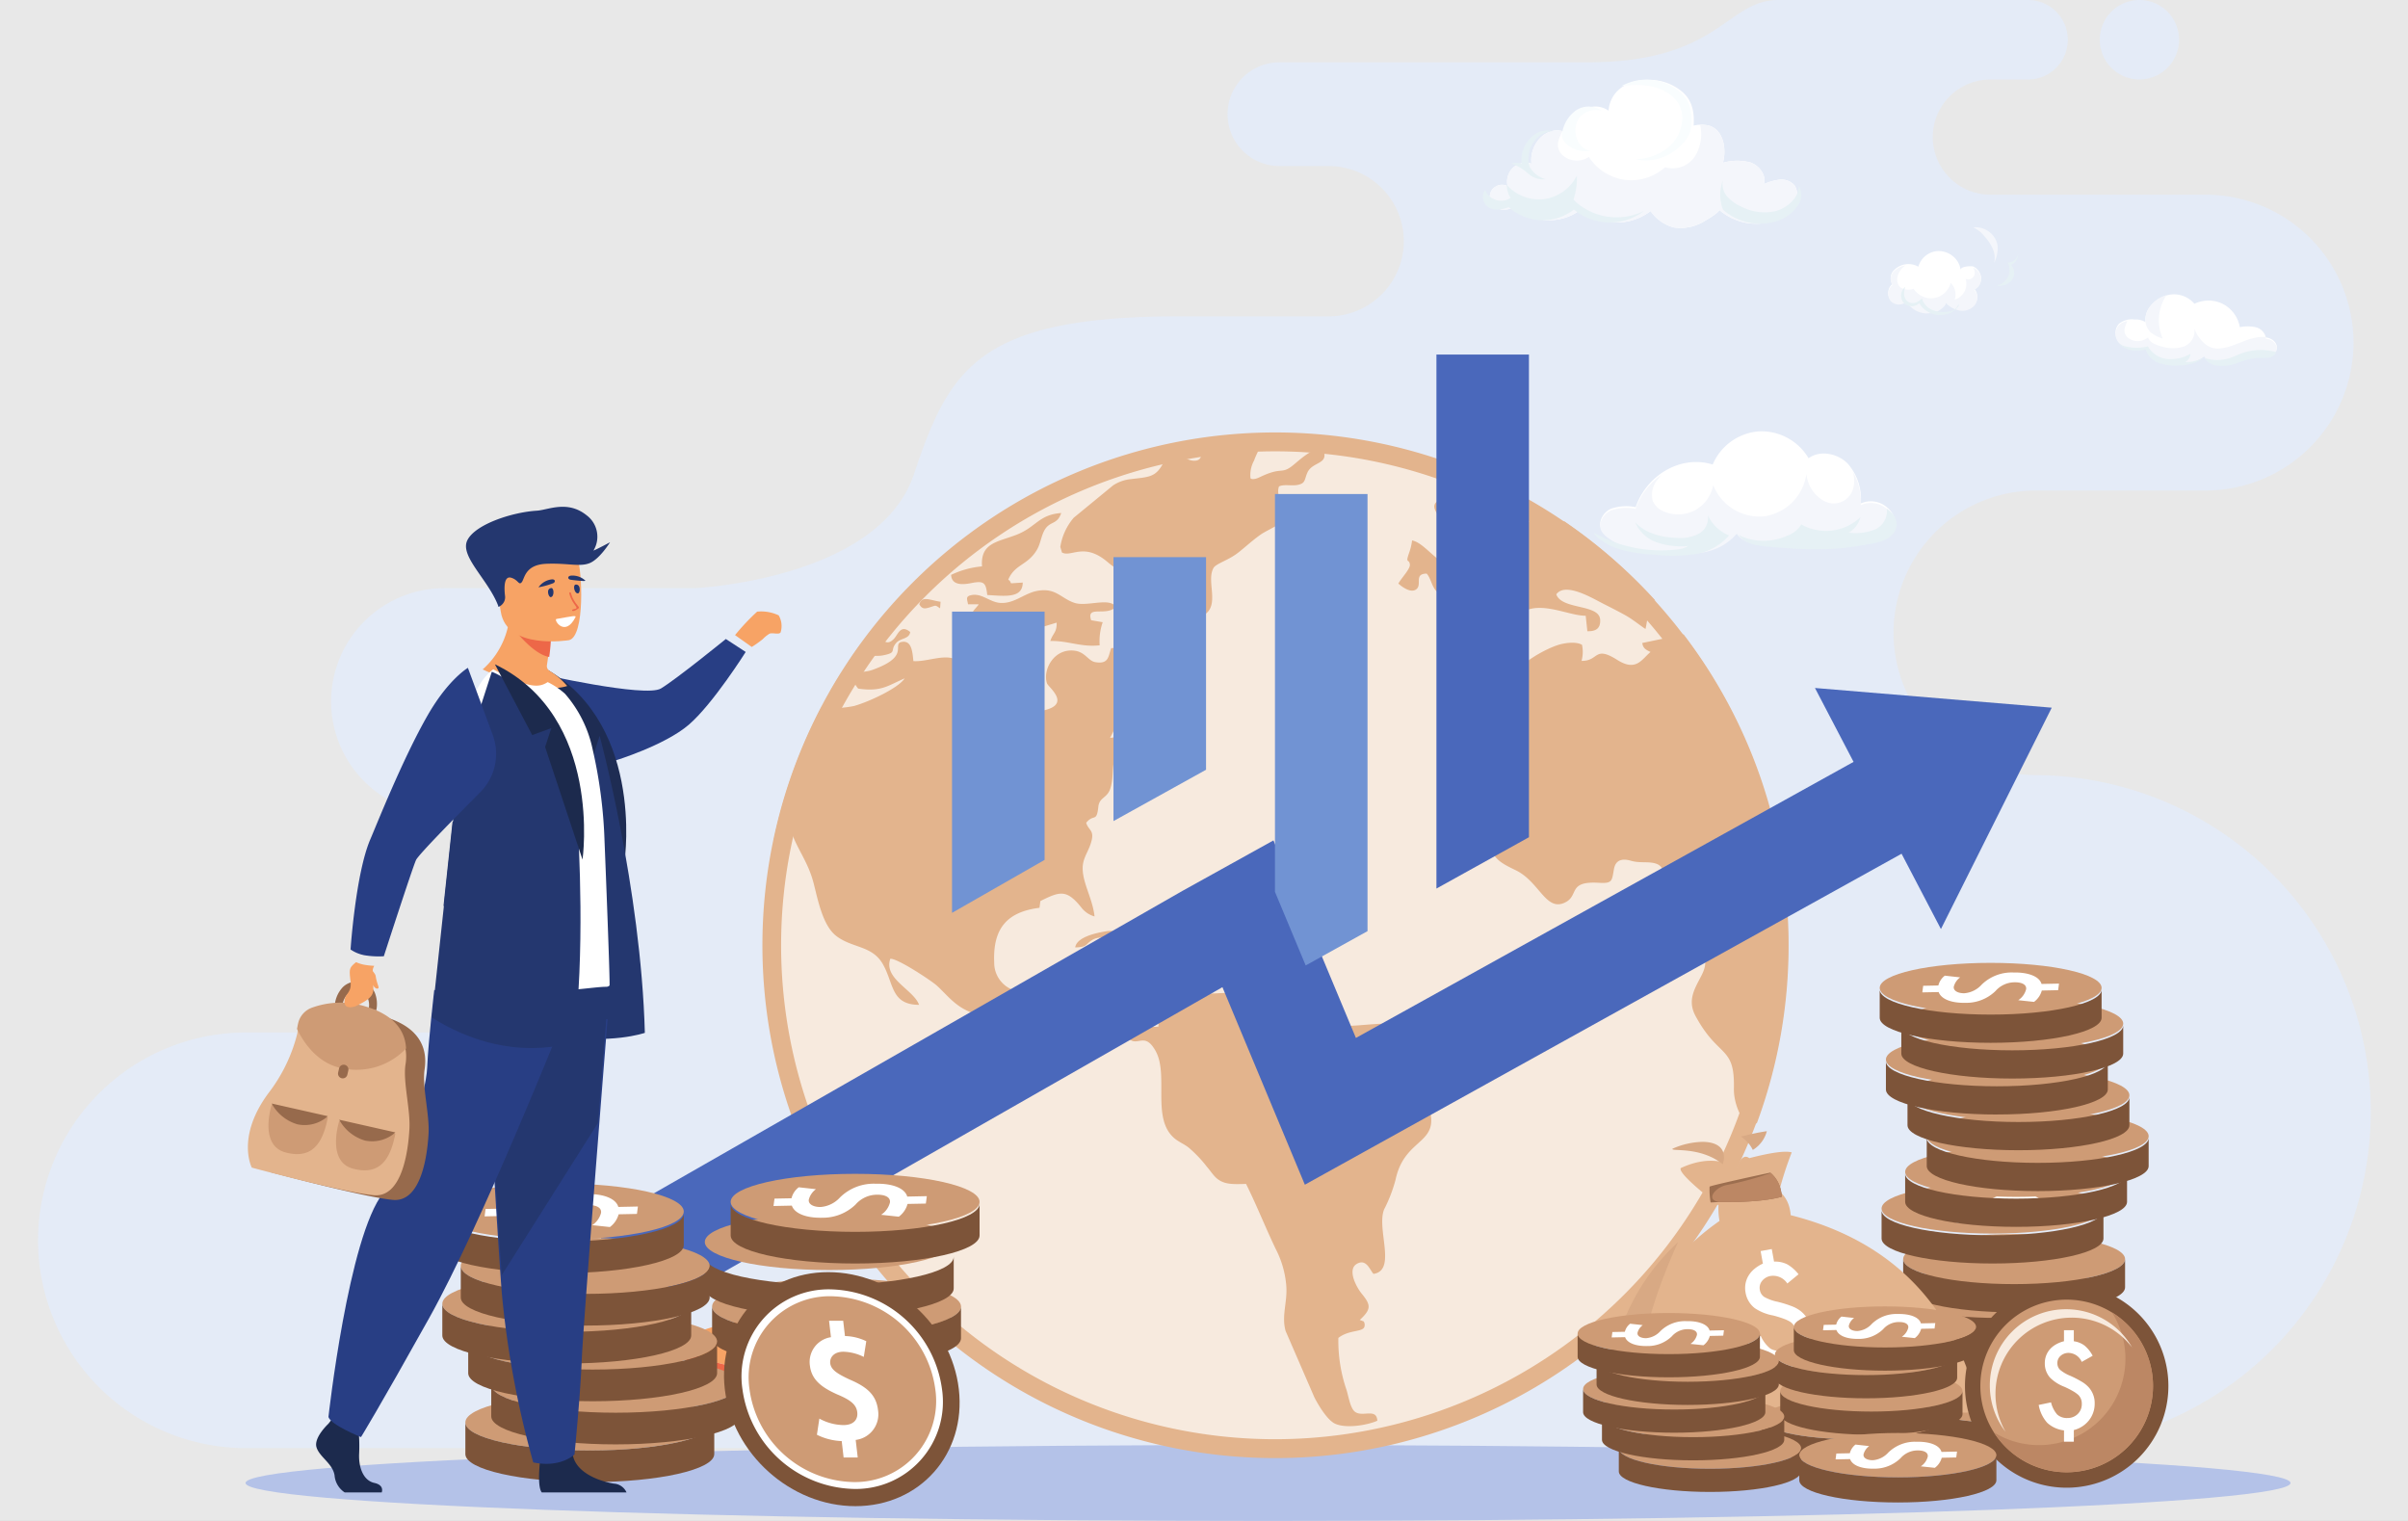 <svg xmlns="http://www.w3.org/2000/svg" width="380" height="240" viewBox="0 0 380 240">
  <rect x="0" y="0" width="380" height="240" fill="#808080" stroke="none"/>
  <g id="Group_392" data-name="Group 392" transform="translate(-413 -2540)">
    <rect id="Rectangle_448" data-name="Rectangle 448" width="380" height="240" transform="translate(413 2540)" fill="#fff" opacity="0.818"/>
    <g id="Group_372" data-name="Group 372" transform="translate(-17225.184 4643.223)">
      <path id="path20" d="M473.739-2209.387H440.33a32.837,32.837,0,0,0-32.692,32.792A32.839,32.839,0,0,0,440.33-2143.8h282.5a53.173,53.173,0,0,0,52.937-53.1v0a53.174,53.174,0,0,0-52.937-53.1,22.484,22.484,0,0,1-22.382-22.452,22.481,22.481,0,0,1,22.382-22.451h26.941a23.373,23.373,0,0,0,23.268-23.343,23.373,23.373,0,0,0-23.268-23.343H715.7a9.1,9.1,0,0,1-9.058-9.087,9.1,9.1,0,0,1,9.058-9.089H721.7a6.28,6.28,0,0,0,6.253-6.27,6.28,6.28,0,0,0-6.253-6.272H682.3c-8.3,0-9.221,9.831-30.184,9.831H603.511a8.2,8.2,0,0,0-8.158,8.186,8.2,8.2,0,0,0,8.158,8.183h7.836a11.876,11.876,0,0,1,11.823,11.858h0a11.876,11.876,0,0,1-11.823,11.857H587.764c-31.843,0-36.34,8.347-41.917,24.949s-34.542,17.94-34.542,17.94H471.7a17.9,17.9,0,0,0-17.816,17.869,17.9,17.9,0,0,0,17.816,17.871h2.039a17.211,17.211,0,0,1,17.136,17.185,17.214,17.214,0,0,1-17.136,17.19m265.513-150.38a6.262,6.262,0,0,1-6.253-6.27,6.262,6.262,0,0,1,6.253-6.272,6.262,6.262,0,0,1,6.253,6.272,6.262,6.262,0,0,1-6.253,6.27" transform="translate(17236.547 269.086)" fill="#e4ebf7" fill-rule="evenodd"/>
      <path id="path24" d="M2569.388-1774.153a3.883,3.883,0,0,0-3.778-.339,8.479,8.479,0,0,0-2.064-6.282c-1.588-1.619-4.345-2.18-6.182-.851a8.623,8.623,0,0,0-7.875-4.236,8.623,8.623,0,0,0-7.252,5.229c-5.167-1.584-10.482,1.792-12.153,6.728a7.448,7.448,0,0,0-3.91.252c-1.2.543-2.088,2.036-1.5,3.219a3.022,3.022,0,0,0,.854.962c2.457,1.963,5.793,2.321,8.929,2.544a24.548,24.548,0,0,0,6.223-.113,8.823,8.823,0,0,0,5.352-2.943c.9,1.352,2.729,1.646,4.345,1.8,4.89.462,9.877.771,14.738-.124,1.667-.307,3.81-.4,5.064-1.7,1.388-1.437.7-3.1-.8-4.146" transform="translate(15366.223 -249.291)" fill="#fff" fill-rule="evenodd"/>
      <path id="path28" d="M2530.085-1723.551a7.448,7.448,0,0,0-3.91.252c-1.2.543-2.088,2.036-1.5,3.219a3.023,3.023,0,0,0,.854.962c2.457,1.963,5.793,2.321,8.929,2.544a24.543,24.543,0,0,0,6.223-.113,8.822,8.822,0,0,0,5.352-2.943c.9,1.352,2.729,1.646,4.345,1.8,4.89.462,9.877.771,14.738-.124,1.667-.307,3.81-.4,5.064-1.7,1.388-1.437.7-3.1-.8-4.146a3.883,3.883,0,0,0-3.778-.339,9.242,9.242,0,0,0-1.24-5.234,4.559,4.559,0,0,1-.024,2.807,3.17,3.17,0,0,1-4.588,1.729,5.447,5.447,0,0,1-2.724-4.254,7.847,7.847,0,0,1-6.65,6.71,7.846,7.846,0,0,1-8.06-4.928,5.7,5.7,0,0,1-2.82,3.943,5.685,5.685,0,0,1-4.837.273,3.282,3.282,0,0,1-1.861-1.665,3.7,3.7,0,0,1,.727-3.386,8.884,8.884,0,0,1,.591-.755,10.758,10.758,0,0,0-4.039,5.347" transform="translate(15366.223 -299.37)" fill="#f4f6fb" fill-rule="evenodd"/>
      <path id="path32" d="M2722.4-1674.022c.9,1.352,2.729,1.646,4.345,1.8,4.89.462,9.877.771,14.738-.124,1.667-.307,3.81-.4,5.064-1.7,1.388-1.437.7-3.1-.8-4.146a3.171,3.171,0,0,1-1.939,3.318,8.437,8.437,0,0,1-4.062.465,3.935,3.935,0,0,0,1.839-2.441,7.914,7.914,0,0,1-9.338,1.143,4.207,4.207,0,0,1-2.252,1.793,8.939,8.939,0,0,1-7.6-.107" transform="translate(15190.187 -344.766)" fill="#e6f1f5" fill-rule="evenodd"/>
      <path id="path36" d="M2526.218-1666.486a3.055,3.055,0,0,0,.855.962c2.457,1.963,5.792,2.321,8.928,2.544a24.549,24.549,0,0,0,6.224-.113,8.817,8.817,0,0,0,5.351-2.943,6.407,6.407,0,0,1-3.344-3.194,2.826,2.826,0,0,1-1.491,2.947,6.46,6.46,0,0,1-3.446.624c-2.391-.084-4.924-.7-6.535-2.473a5.809,5.809,0,0,0,3.517,3.219,12.261,12.261,0,0,0,4.85.543,4.315,4.315,0,0,1-1.937.567,21.7,21.7,0,0,1-12.972-2.683" transform="translate(15363.459 -352.691)" fill="#e6f1f5" fill-rule="evenodd"/>
      <path id="path40" d="M869.782-403.465c89.115,0,161.357,2.681,161.357,5.992s-72.242,5.991-161.357,5.991-161.356-2.684-161.356-5.991,72.242-5.992,161.356-5.992" transform="translate(16968.506 -1471.741)" fill="#b4c2e8" fill-rule="evenodd"/>
      <path id="path44" d="M1431.875-1871.039a80.923,80.923,0,0,1,80.924,80.922,80.922,80.922,0,0,1-80.924,80.922,80.923,80.923,0,0,1-80.922-80.922,80.923,80.923,0,0,1,80.922-80.922" transform="translate(16407.545 -163.946)" fill="#e3b48d" fill-rule="evenodd"/>
      <path id="path48" d="M1456.3-1843.656a77.94,77.94,0,0,1,77.941,77.94,77.942,77.942,0,0,1-77.941,77.943,77.941,77.941,0,0,1-77.94-77.943,77.94,77.94,0,0,1,77.94-77.94" transform="translate(16383.089 -188.348)" fill="#f7eade" fill-rule="evenodd"/>
      <path id="path52" d="M1399.976-1833.048l-1.64-1.132.347,2.4c2.794.05,3.095,1.107,3.931,2.37C1405.394-1830.7,1400.626-1832.677,1399.976-1833.048Zm12.407-11.858c1.488.8,3.468-1.668,7.191,1.5,4.215,3.59,5.733,1.234,6.633,1.2.4,2.043.773,3.333,1.89,4.4a22.8,22.8,0,0,0,3.787,2.668c1.947.853,3.675.2,4.088-1.53.438-1.831-.557-4.235.324-5.8.385-.686,2.346-1.205,3.874-2.4,1.245-.977,2.227-1.921,3.573-2.872.955-.673,3.531-1.729,3.9-2.562.519-1.158-1.67-3.091-1.018-5.024.813-.411,2.009-.03,3.034-.263,1.177-.269.968-.805,1.437-1.893.794-1.835,3.535-1.274,2.475-3.7-1.622-.514-4.139,2.136-5.114,2.807-1.518,1.044-1.5-.013-4.753,1.528a4.446,4.446,0,0,1-.749.3c-.65.135-.718-.015-.823-.063a4.755,4.755,0,0,1,.569-2.812c.43-1.251,1.061-2.022.984-2.722-.229-2.064-3.343.394-5.148.453-1.19.04-2.208-.434-3.229.114-1.277.684-.571,1.918-1.681,2.151-1.943.409-3.569-2.674-5.356.574-1.154,2.094-2.225,2.03-5.091,2.373a6.236,6.236,0,0,0-2.72.974l-6.228,5.117a9.306,9.306,0,0,0-2.113,4.6Zm-12.616,2.191a14.087,14.087,0,0,0-4.88,1.34c.083,1.6,1.666,1.6,3.157,1.3,2.061-.412,2.327-.065,2.548,1.874,2.847.172,5.577.551,5.6-1.961l-1.833.119c-.366-.6-.006-.228-.456-.582,1.07-2.492,3.07-2.211,4.55-4.751.6-1.033.671-2.4,1.361-3.343.806-1.1,1.861-.646,2.451-2.414-3.523.241-3.976,2.225-7.028,3.417C1402.3-1846.571,1399.483-1846.47,1399.767-1842.715Zm65.7,2.711c.4-.777,1.891-2.308,1.818-2.987-.108-1.025-.773-.028-.11-1.89a9.156,9.156,0,0,0,.457-1.931c2.316.478,4.183,4.441,8.589,4.988-.218,1.4.136,1.747-.874,2.5a5.531,5.531,0,0,1-2.354.938c-2.227.261-2.091-2.155-3.059-3.188-2.161.012-.54,1.9-1.783,2.563C1467.258-1838.542,1465.956-1839.564,1465.467-1840Zm-13.853-4.952c.4-.423.407-.927.889-1.351,1-.881,3.916-.457,3.959-3.169a6.672,6.672,0,0,1-1.893-.166c-1.753-.538-1.909.285-2.852.976-.766.561-.972.177-1.867.417-.953.257-2.468,1.22-1.319,2.033A20.042,20.042,0,0,0,1451.615-1844.956Zm-37.147,62.367c1.869-.051,1.567-.415,2.513-1.064,2.161-1.478,4.257.994,5.669.843.942-.1,2.521-.171,2.379-1.193-.163-1.18-1.274-.765-2.36-.7-1.427.09-1.514-.717-3.3-.435C1417.644-1784.862,1414.708-1784.2,1414.468-1782.589Zm11.65.491a3.6,3.6,0,0,0,3.451-.3c1.16-.848-.4-.6,1.909-2.121.038-.023.083-.058.116-.081l.235-.173a17.138,17.138,0,0,0-4.135.164C1426.186-1784.2,1425.707-1783.8,1426.118-1782.1Zm-36.249-54.636c.391.677.733.761,1.563.507,1.131-.345.887-.436,1.717.134l.075-1.043C1391.56-1837.363,1390.292-1838.147,1389.869-1836.735Zm-5.676,4.82c1.931.729,2.812-4.331.15-.749C1383.805-1831.939,1384.193-1831.915,1384.193-1831.915Zm-5.557,4.326c.893-.1,1.163-.678,1.97-.984.685-.26,2.266.147,3.574-.112,2.253-.446.995-.733,2.041-1.947.7-.813,2.048-.586,2.214-1.726-1.514-1.258-1.915.366-2.547,1.045-1.526,1.636-1.944-.823-3.089.2-.482.431-.176.787-1.238.745a4.362,4.362,0,0,0-1.01.02Q1379.565-1828.99,1378.636-1827.589Zm-11.7,27.913a80.385,80.385,0,0,1,7.466-20.761,17.11,17.11,0,0,0,5.2-.258c2.5-.72,6.982-2.845,7.953-4.347-2.611,1.1-3.609,2.152-7.325,1.61-.357-.375-.617-.961-.989-1.417-.711.774-.826,2.09-1.942,2.261a1.7,1.7,0,0,1-1.476-.454c.512-.9,1.045-1.78,1.589-2.654,1.658-.319,3.812-.244,5.04-.681,5.724-2.036,3.342-3.749,4.393-4.354,1.8-.538,1.934,1.4,2.093,2.96,2.26.165,5.349-1.4,7.146.039-.049-2.695-1.716-7.069,2.164-6.743-.161-.94.057-1.124.64-1.8.4-.466.1-.03.341-.461l-1.668,0c-.125-.731-.405-1.188.338-1.4,1.744-.5,3.009,1.059,4.732,1.182,2.222.158,3.774-1.517,5.861-1.9,2.913-.536,3.728,1.181,5.854,1.89,1.988.663,5.57-.93,6.542.645-1.539,1.569-4.719-.349-3.9,2.1l1.823.313a9.13,9.13,0,0,0-.478,3.641c-2.93.339-4.95-.742-7.788-.678.4-1.253,1.042-1.306,1-2.9l-2.485.756a.634.634,0,0,1-.089-.079,3.329,3.329,0,0,0-3.967-.42,6.862,6.862,0,0,1,.9,3.837c.615.472,1.616.58,1.048,1.709-.365.724-1.077.994-1.681,1.484-.778.632-.563,1.255-1.893,1.088a2.842,2.842,0,0,1-1.923-1.044c-.347.687-.479,1.211-.856,1.895-1.028,1.856-2.416,3.545-1.473,5.7,1.556.179,6.985-.642,8.9-.844,6.613-.7,2.227-3.828,1.994-4.5-.722-2.07,1.077-5.624,4.435-5.141,1.584.228,2.119,1.608,3.158,1.79,2.223.39,2.054-.965,2.543-2.2,1.656-.224,1.7,1.111,2.625,2.033,1.385,1.384,5.009,1.319,6.736,2.859,1.325,1.183,1.084,1.212,1.689,3.021,1.027.07,1.55-.2,2.343.441a1.815,1.815,0,0,1,.777,2,8.382,8.382,0,0,1-4.329.512c-1.649-.2-1.711-1.362-2.036-2.809a20.993,20.993,0,0,0-2.9.876c-1.482.381-2.217-.71-2.847.449-.787,1.449-1.442,3.382-2.244,4.76,1.435.033,2.013-1.467,4.162-1.357l.292,1.588,2.966-.2a3.779,3.779,0,0,1-1.459,2.415c-1.38,1-1.528.426-2.4-.358-4.181-.166-2.557,3.012-3.523,5.936-.5,1.526-1.721,1.347-1.882,2.844-.275,2.577-.716,1.061-1.92,2.546.392,1.339,1.53,1.109.6,3.613-.44,1.179-1.169,2.153-1.158,3.594.021,2.389,1.579,4.786,1.873,7.567a3.97,3.97,0,0,1-2.149-1.494c-2.267-2.778-3.3-2.484-6.395-.931l-.144,1.064c-5.045.64-7.376,3.176-7.144,8.623a4.571,4.571,0,0,0,3.408,4.478c2.214.617,4.856.178,4.361-3.027,3.307-.485,2.005,1.095,3.3,3.212,1.05,1.714,2.492,1.857,4.82,1.14.212,1.549.049,1.471,1.092,2.2a11.361,11.361,0,0,0,1.986,1.314c3.6,1.79,2.2-.64,4.835-.254.8.736.43,1.276,2.119,1.052-.019-4.843-.768-4.744,7.774-5.172,7.376-.369,5.3-.231,8.309,1.569a4.586,4.586,0,0,0,2.506.623c4.459.173,6.406,2.481,10.286,2.842,2.972.277,9.584-1.34,11.54.8.7.764-.292,4-.07,5.666a18.725,18.725,0,0,0,1.7,4.738c3.483,7.926-3.084,5.753-4.636,13.129a23.247,23.247,0,0,1-1.8,4.66c-1.234,3.073,2.022,9.627-1.668,10.173-.538-.486-1.086-2.479-2.638-1.582s-.078,3.668.768,4.7c1.446,1.759,1.56,2.442-.3,4.149l.614.232a1.023,1.023,0,0,1,.119.833c-.254.9-2.414.441-4.115,1.775a23.938,23.938,0,0,0,1.313,8.279c.309,1.041.582,2.832,1.319,3.382,1.185.887,3.4-.656,3.52,1.4-1.408.653-4.786,1.288-6.626.494-1.173-.509-2.547-2.687-3.315-4.19l-4.537-10.465c-.669-2.375.3-4.574.112-7.072a15.251,15.251,0,0,0-1.66-5.845c-1.539-3.189-3.182-7.29-4.694-10.286-2.183.067-3.639.128-4.852-1.092-.415-.417-.9-1.129-1.338-1.629a19.938,19.938,0,0,0-2.892-3.03c-.606-.466-1.19-.717-1.818-1.145-4.274-2.918-1.183-10.153-3.37-14.076-1.465-2.632-2.437-1.245-3.648-1.581a17.006,17.006,0,0,1-1.982-.981c-2.2-1.016-4.427-1.05-6.309-2.418-1.829-1.333-2.1-.932-4.592-1.115-3.771-.277-7.759,1-11.092.4-3.617-.649-5.188-3.124-6.981-4.693-.872-.76-6.126-4.245-7.264-4.169-1.1,3.162,3.67,4.865,4.541,7.273-4.44-.023-3.966-3.305-5.69-6.378-1.692-3.018-4.816-2.532-7.371-4.484-2.148-1.645-2.9-5.685-3.573-8.3-.875-3.407-2.564-5.328-3.536-8.166l-.17.422a16.656,16.656,0,0,1-.629,2.458A2,2,0,0,1,1366.938-1799.676Zm116.377-33.788a12.124,12.124,0,0,1,.927-1.333c2.856-3.038,8-.062,10.792-.137l.261,2.45c1.321.032,2.089-.414,2.022-1.806-.112-2.526-6.065-1.538-6.925-4.015,1.42-1.977,5.676.6,7.373,1.462,1.236.624,2.43,1.227,3.552,1.853,1.2.67,2.582,1.819,3.152,2.145.328-1.323.464-3.724,1.092-4.5a2.214,2.214,0,0,1,.468.013,81.267,81.267,0,0,0-14.383-12.505,3.017,3.017,0,0,1-1.167.308c-1.719.127-2.25-.953-4.35-.293-1.056.333-2.515,1.147-3.711.97a17.079,17.079,0,0,0,2.089-2.075c1.81-3.224-3.77-.83-2.767-4.679a80.536,80.536,0,0,0-8.65-3.637,2.888,2.888,0,0,0,.095,1.643c.425,1.624.749,2.79-.434,3.811-.974.839-2.4.993-1.063,2.905.989,1.415,2.121,1.022,4.1.97.4,1.113.347,2.1,1.387,2.447,1.24.414,1.964.426,2.479,1.489-.356.917-1,1.205-1.378,2.431-1.2,3.854-.267,3.789-5.051,6.579.951.924,4,.124,4.7,2.381.682,2.207-2.018,2.534-3.682,3.208-2.629,1.063-1.9,2.316-.646,4.224.783,1.19,1.827,3.382,3.732,3.216.8-.779.271-1.174,1.74-1.548.4,1.083,1.23,1.709.987,3.387a16.7,16.7,0,0,1-1.236,3.153c-.4,1.1-.508,2.357-.879,3.481-.986,3-2.86,5.675-1.319,10.575a10.059,10.059,0,0,0,1.433,2.919,6.8,6.8,0,0,1,1.668,2.687c.72,2.6,1.467,3.172,4.24,4.5,3.709,1.774,4.717,6.4,7.632,5.187,2.557-1.068.392-3.506,5.54-3.189,2.172.134,2.018-.331,2.363-2.192.258-1.4,1.264-1.7,2.676-1.287s2.729.067,3.919.444c2.267.717.536,3.718,1.931,6.435a29.457,29.457,0,0,0,3.436,5.285c1.365,1.283,3.449,2.732,1.91,5.811-1.02,2.041-2.4,3.953-1,6.529,3.641,6.736,6.2,4.576,6.05,11.41-.055,2.5,1.287,5.4,2.776,6.152.372-.257.552-.475.87-.717a80.712,80.712,0,0,0,4.981-28.009,80.555,80.555,0,0,0-16.57-49.062l-6.514,1.359c.116.865.61,1.086,1.3,1.42-1.391,1.157-2.257,3.14-5.233,1.258-3.711-2.349-2.881.2-5.652.142a5.263,5.263,0,0,0,.07-2.534c-.932-.552-2.72-.293-3.669-.005-2.053.62-6.233,2.915-7.1,4.91l-2.43.216c.609-.94,1.871-1.371,1.469-3.385-.29-1.46-1.1-2.3-.87-4.112.845-.321.974-.082,1.471-.74" transform="translate(16393.389 -171.134)" fill="#e3b48d" fill-rule="evenodd"/>
      <path id="path56" d="M1031.187-1397.465l98.062-56,6.673,15.988,5.007,12,.626,1.5.7,1.682,94.167-52.225,6.211,11.885,17.487-34.933-37.365-3.107,6.091,11.658-78.535,43.563-13.012-31.172-14.389,7.983h0l-91.725,52.479v18.7" transform="translate(16701.844 -493.986)" fill="#4a68bb" fill-rule="evenodd"/>
      <path id="path58" d="M1653.916-1548.836h14.606v39.185l-14.606,8.356v-47.541" transform="translate(16134.505 -457.882)" fill="#7193d3" fill-rule="evenodd"/>
      <path id="path60" d="M1874.075-1620.423h14.606v33.547l-14.606,8.1v-41.647" transform="translate(15939.825 -394.884)" fill="#7193d3" fill-rule="evenodd"/>
      <path id="path64" d="M2094.245-1715.321h14.606v68.97l-9.758,5.413-4.848-11.615v-62.769" transform="translate(15745.137 -309.942)" fill="#7193d3" fill-rule="evenodd"/>
      <path id="path68" d="M2314.413-1903.551h14.6v76.168l-14.6,8.1v-84.27" transform="translate(15550.45 -143.729)" fill="#4a68bb" fill-rule="evenodd"/>
      <path id="path72" d="M2941.676-506.89c-9.669,0-17.508,1.766-17.508,3.945s7.839,3.947,17.508,3.947,17.509-1.767,17.509-3.947-7.837-3.945-17.509-3.945" transform="translate(15014.957 -1379.576)" fill="#ce9b75" fill-rule="evenodd"/>
      <path id="path76" d="M2945.107-611.412c9.671,0,17.51,1.768,17.51,3.947s-7.839,3.947-17.51,3.947-17.507-1.768-17.507-3.947,7.839-3.947,17.507-3.947" transform="translate(15011.898 -1286.434)" fill="#ce9b75" fill-rule="evenodd"/>
      <path id="path80" d="M2936.107-709.171c9.67,0,17.509,1.768,17.509,3.947s-7.839,3.947-17.509,3.947-17.509-1.768-17.509-3.947,7.841-3.947,17.509-3.947" transform="translate(15019.92 -1199.319)" fill="#ce9b75" fill-rule="evenodd"/>
      <path id="path84" d="M2973.006-555.64c-9.67,0-17.509,1.767-17.509,3.946s7.839,3.947,17.509,3.947,17.507-1.768,17.507-3.947-7.838-3.946-17.507-3.946" transform="translate(14987.037 -1336.134)" fill="#ce9b75" fill-rule="evenodd"/>
      <path id="path88" d="M2913.792-660.157c9.67,0,17.509,1.767,17.509,3.947s-7.839,3.946-17.509,3.946-17.509-1.767-17.509-3.946,7.841-3.947,17.509-3.947" transform="translate(15039.805 -1242.996)" fill="#ce9b75" fill-rule="evenodd"/>
      <path id="path92" d="M2904.805-757.9c9.671,0,17.509,1.765,17.509,3.945s-7.838,3.946-17.509,3.946-17.507-1.765-17.507-3.946,7.836-3.945,17.507-3.945" transform="translate(15047.812 -1158.561)" fill="#ce9b75" fill-rule="evenodd"/>
      <path id="path96" d="M2941.678-462.241c-9.671,0-17.511-1.767-17.511-3.946v-4.452c0,2.179,7.839,3.946,17.511,3.946s17.506-1.767,17.506-3.946v4.452c0,2.179-7.839,3.946-17.506,3.946" transform="translate(15014.957 -1411.881)" fill="#7d5439" fill-rule="evenodd"/>
      <path id="path100" d="M2945.109-566.759c9.669,0,17.508-1.767,17.508-3.945v-4.454c0,2.179-7.839,3.947-17.508,3.947s-17.51-1.768-17.51-3.947v4.454c0,2.179,7.839,3.945,17.51,3.945" transform="translate(15011.898 -1318.741)" fill="#7d5439" fill-rule="evenodd"/>
      <path id="path104" d="M2936.107-664.517c9.67,0,17.509-1.767,17.509-3.947v-4.452c0,2.179-7.839,3.947-17.509,3.947s-17.509-1.768-17.509-3.947v4.452c0,2.18,7.841,3.947,17.509,3.947" transform="translate(15019.92 -1231.626)" fill="#7d5439" fill-rule="evenodd"/>
      <path id="path108" d="M2973.006-511c-9.67,0-17.509-1.767-17.509-3.946V-519.4c0,2.179,7.839,3.947,17.509,3.947s17.507-1.768,17.507-3.947v4.453c0,2.179-7.838,3.946-17.507,3.946" transform="translate(14987.037 -1368.429)" fill="#7d5439" fill-rule="evenodd"/>
      <path id="path112" d="M2913.792-615.5c9.67,0,17.509-1.765,17.509-3.946V-623.9c0,2.179-7.839,3.946-17.509,3.946s-17.509-1.767-17.509-3.946v4.453c0,2.181,7.841,3.946,17.509,3.946" transform="translate(15039.805 -1275.303)" fill="#7d5439" fill-rule="evenodd"/>
      <path id="path116" d="M2904.805-713.265c9.671,0,17.509-1.767,17.509-3.947v-4.452c0,2.18-7.838,3.946-17.509,3.946s-17.507-1.765-17.507-3.946v4.452c0,2.18,7.838,3.947,17.507,3.947" transform="translate(15047.812 -1190.582)" fill="#7d5439" fill-rule="evenodd"/>
      <path id="path120" d="M2952.605-743.149a2.784,2.784,0,0,0-1.015,1.544l-2.4.051-.137,1.041,2.577-.052c.393,1.113,2.02,1.748,4.236,1.7a6.617,6.617,0,0,0,4.73-1.854,4.023,4.023,0,0,1,2.979-1.385c1.131-.023,1.961.331,1.86,1.095a2.912,2.912,0,0,1-1.245,1.73l2.489.267a3.278,3.278,0,0,0,1.23-1.794l2.577-.052.137-1.041-2.756.057c-.338-1.189-2.1-1.851-4.4-1.8a6.746,6.746,0,0,0-5.055,1.925,4.129,4.129,0,0,1-2.726,1.347c-.881.019-1.761-.324-1.665-1.035a2.634,2.634,0,0,1,1.007-1.472l-2.424-.268" transform="translate(14992.776 -1171.323)" fill="#fff" fill-rule="evenodd"/>
      <path id="path124" d="M2938.99-807.891c-9.67,0-17.509,1.765-17.509,3.945S2929.32-800,2938.99-800s17.51-1.765,17.51-3.945-7.84-3.945-17.51-3.945" transform="translate(15017.351 -1114.356)" fill="#ce9b75" fill-rule="evenodd"/>
      <path id="path128" d="M2942.4-912.411c9.667,0,17.508,1.768,17.508,3.947s-7.841,3.947-17.508,3.947-17.51-1.766-17.51-3.947,7.839-3.947,17.51-3.947" transform="translate(15014.311 -1021.927)" fill="#ce9b75" fill-rule="evenodd"/>
      <path id="path132" d="M2933.422-1010.172c9.668,0,17.507,1.768,17.507,3.947s-7.839,3.947-17.507,3.947-17.509-1.768-17.509-3.947,7.839-3.947,17.509-3.947" transform="translate(15022.313 -935.475)" fill="#ce9b75" fill-rule="evenodd"/>
      <path id="path136" d="M2970.294-856.649c-9.669,0-17.508,1.767-17.508,3.947s7.838,3.945,17.508,3.945,17.51-1.767,17.51-3.945-7.838-3.947-17.51-3.947" transform="translate(14989.453 -1071.238)" fill="#ce9b75" fill-rule="evenodd"/>
      <path id="path140" d="M2911.11-961.146c9.668,0,17.507,1.765,17.507,3.946s-7.838,3.945-17.507,3.945-17.509-1.767-17.509-3.945,7.839-3.946,17.509-3.946" transform="translate(15042.195 -978.83)" fill="#ce9b75" fill-rule="evenodd"/>
      <path id="path144" d="M2902.108-1058.913c9.669,0,17.507,1.767,17.507,3.947s-7.838,3.946-17.507,3.946-17.509-1.767-17.509-3.946,7.838-3.947,17.509-3.947" transform="translate(15050.217 -892.373)" fill="#ce9b75" fill-rule="evenodd"/>
      <path id="path148" d="M2938.988-763.251c-9.667,0-17.507-1.767-17.507-3.947v-4.452c0,2.18,7.839,3.945,17.507,3.945s17.509-1.765,17.509-3.945v4.452c0,2.18-7.837,3.947-17.509,3.947" transform="translate(15017.351 -1146.379)" fill="#7d5439" fill-rule="evenodd"/>
      <path id="path152" d="M2942.4-867.758c9.667,0,17.508-1.767,17.508-3.947v-4.452c0,2.179-7.841,3.947-17.508,3.947s-17.51-1.768-17.51-3.947v4.452c0,2.18,7.839,3.947,17.51,3.947" transform="translate(15014.311 -1053.964)" fill="#7d5439" fill-rule="evenodd"/>
      <path id="path156" d="M2933.422-965.519c9.668,0,17.507-1.767,17.507-3.946v-4.454c0,2.179-7.839,3.947-17.507,3.947s-17.509-1.768-17.509-3.947v4.454c0,2.179,7.839,3.946,17.509,3.946" transform="translate(15022.313 -967.513)" fill="#7d5439" fill-rule="evenodd"/>
      <path id="path160" d="M2970.294-812c-9.669,0-17.508-1.768-17.508-3.949V-820.4c0,2.179,7.838,3.945,17.508,3.945s17.51-1.767,17.51-3.945v4.452c0,2.181-7.838,3.949-17.51,3.949" transform="translate(14989.453 -1103.273)" fill="#7d5439" fill-rule="evenodd"/>
      <path id="path164" d="M2911.11-916.506c9.668,0,17.507-1.767,17.507-3.947V-924.9c0,2.179-7.838,3.945-17.507,3.945s-17.509-1.767-17.509-3.945v4.452c0,2.18,7.839,3.947,17.509,3.947" transform="translate(15042.195 -1010.856)" fill="#7d5439" fill-rule="evenodd"/>
      <path id="path168" d="M2902.108-1014.262c9.669,0,17.507-1.766,17.507-3.947v-4.452c0,2.179-7.838,3.946-17.507,3.946s-17.509-1.767-17.509-3.946v4.452c0,2.181,7.838,3.947,17.509,3.947" transform="translate(15050.217 -924.409)" fill="#7d5439" fill-rule="evenodd"/>
      <path id="path172" d="M2949.907-1044.156a2.777,2.777,0,0,0-1.018,1.546l-2.395.049-.136,1.04,2.575-.052c.4,1.115,2.023,1.748,4.236,1.7a6.615,6.615,0,0,0,4.73-1.854,4.018,4.018,0,0,1,2.98-1.385c1.128-.025,1.962.33,1.859,1.094a2.922,2.922,0,0,1-1.243,1.73l2.489.267a3.3,3.3,0,0,0,1.231-1.794l2.575-.052.139-1.041-2.758.057c-.338-1.19-2.1-1.852-4.4-1.806a6.768,6.768,0,0,0-5.058,1.926,4.126,4.126,0,0,1-2.724,1.347c-.882.017-1.76-.325-1.666-1.036a2.66,2.66,0,0,1,1.006-1.47l-2.42-.269" transform="translate(14995.182 -905.108)" fill="#fff" fill-rule="evenodd"/>
      <path id="path176" d="M2573.786-818.533q-3.472.975-11.246.835l.014.074q-15.109,10.532-15.531,30.73,2.644.074,13.626-.312,8.518,1.171,21.562-.515-5.275-.039,23.129.414l-2.148-1.983q-6.087-23.351-29.407-29.242m-1.818-3.8a4.9,4.9,0,0,1,1.571,2.413,6.583,6.583,0,0,1,.247,1.386q-3.472.975-11.246.835a11.339,11.339,0,0,1-.152-2.4l-.058-.044q-6.378-5.019-5.891-5.821,4.893-2.271,8.837-.083.892-2.315,1.983-1.486,5.182-1.333,6.692-.909a55.486,55.486,0,0,0-1.983,6.113" transform="translate(15346.982 -1092.94)" fill="#e3b48d" fill-rule="evenodd"/>
      <path id="path180" d="M2699.2-769.055a4.934,4.934,0,0,0-1.571-2.413s-9.758,2.092-9.581,2.23a11.917,11.917,0,0,0,.164,2.478c.394,0,.944-.06,1.408-.058h.067c.285,0,.563,0,.836,0h.071c.2,0,.394,0,.588,0l.159,0c.3,0,.6-.01.894-.018l.175,0q2.359-.07,4.154-.284l.731-.1a17.971,17.971,0,0,0,2.151-.44,6.757,6.757,0,0,0-.246-1.388" transform="translate(15219.92 -1146.723)" fill="#9c6e4f" fill-rule="evenodd"/>
      <path id="path184" d="M2702.714-768.521a5.089,5.089,0,0,0-1.494-2.347,51.935,51.935,0,0,1-7.116,1.929c-1.707.4-3.272,2.369-.968,2.655h.067q.428,0,.836,0h.071c.2,0,.394,0,.588,0l.159,0c.3,0,.6-.01.894-.018l.175,0q2.359-.07,4.154-.284l.731-.1a17.958,17.958,0,0,0,2.151-.44,6.774,6.774,0,0,0-.246-1.388" transform="translate(15216.413 -1147.259)" fill="#bc8764" fill-rule="evenodd"/>
      <path id="path188" d="M2741.211-687.427l.36,1.977a4.243,4.243,0,0,1,2.088.432,6.2,6.2,0,0,1,1.776,1.565l-1.77,1.456a2.669,2.669,0,0,0-2.61-1.193,2.164,2.164,0,0,0-1.38.793,1.72,1.72,0,0,0-.346,1.417,1.646,1.646,0,0,0,.689,1.1,7.058,7.058,0,0,0,2.078.759,18.759,18.759,0,0,1,2.205.678,5.486,5.486,0,0,1,1.37.724,4.29,4.29,0,0,1,1.681,2.768,4.846,4.846,0,0,1-.479,3.214,5.059,5.059,0,0,1-2.4,2.249l.378,2.087-1.766.321-.369-2.027a5.457,5.457,0,0,1-3.263-.816,6.635,6.635,0,0,1-2.115-2.928l2.135-.867a5.3,5.3,0,0,0,1.507,1.987,2.65,2.65,0,0,0,1.94.295,2.631,2.631,0,0,0,1.726-1.054,2.463,2.463,0,0,0,.405-1.96,2.191,2.191,0,0,0-.907-1.491,5.79,5.79,0,0,0-1.043-.495,17.032,17.032,0,0,0-1.7-.52,7.6,7.6,0,0,1-2.866-1.147,3.886,3.886,0,0,1-1.458-2.455,3.918,3.918,0,0,1-.013-1.392,3.8,3.8,0,0,1,.466-1.257,4.247,4.247,0,0,1,.924-1.08,6,6,0,0,1,1.357-.849l-.359-1.977,1.766-.321" transform="translate(15176.571 -1218.695)" fill="#fff" fill-rule="evenodd"/>
      <path id="path192" d="M2548.115-538.483q-.653,0-1.084-.012h0q.426.011,1.07.012,1.911,0,5.74-.106h0q-3.812.1-5.726.1m-1.082-.068v0m0-.067v0m0-.051c0-.019,0-.038,0-.057,0,.019,0,.038,0,.057m0-.067a44.956,44.956,0,0,1,1.583-11.063h0a44.956,44.956,0,0,0-1.583,11.063" transform="translate(15344.418 -1341.34)" fill="#d8d8df"/>
      <path id="path196" d="M2561.618-562.19c.1-.35.2-.7.308-1.039-.108.343-.209.69-.308,1.039h0m.31-1.044c.01-.03.019-.061.029-.093-.01.032-.019.063-.029.093m.034-.11c.005-.015.009-.028.014-.041-.005.015-.009.026-.014.041m.021-.064c0-.007.005-.015.007-.023,0,.009-.005.016-.007.023m.021-.062.005-.019-.005.019m.019-.061.005-.013-.005.013m.017-.054s0-.006,0-.009,0,.006,0,.009m.019-.058a.019.019,0,0,1,0-.009.019.019,0,0,0,0,.009m.019-.061h0" transform="translate(15331.252 -1328.948)" fill="#d8a984"/>
      <path id="path200" d="M2631.907-695.414s0,0,0,0,0,0,0,0m.039-.042.005-.006-.005.006m.035-.039a.028.028,0,0,0,.007-.007.028.028,0,0,1-.007.007m.035-.039.016-.016a.131.131,0,0,1-.016.016m.043-.044.016-.02-.016.02m.027-.03q.927-1,1.95-1.95h0q-1.02.945-1.95,1.95" transform="translate(15269.147 -1209.666)" fill="#ead6c8"/>
      <path id="path204" d="M2548.094-670.154c-.429,0-.785,0-1.07-.011,0-.019,0-.038,0-.057v-.019a.448.448,0,0,1,0-.048v-.051c0-.019,0-.038,0-.057v-.01a44.988,44.988,0,0,1,1.585-11.063q.146-.525.306-1.039s0,0,0,0c.01-.03.019-.061.03-.093a.069.069,0,0,1,.005-.017c0-.014.009-.026.012-.041s.005-.016.007-.023.005-.014.007-.023.009-.026.014-.039a.13.13,0,0,1,.005-.019l.014-.042a.037.037,0,0,1,0-.013c0-.015.009-.028.012-.041s0-.006,0-.009.01-.032.016-.049a.019.019,0,0,1,0-.009c.006-.017.009-.035.016-.052h0a33.852,33.852,0,0,1,7.192-12.429s0,0,0,0,.025-.026.035-.039a.027.027,0,0,0,.007-.006.373.373,0,0,1,.03-.033l.007-.007.028-.032c.005,0,.009-.01.016-.016a.322.322,0,0,0,.025-.028.185.185,0,0,0,.018-.02l.01-.01q.928-1,1.948-1.949-8.58,19.07-4.558,27.3-3.828.106-5.74.106" transform="translate(15344.618 -1209.669)" fill="#d8a984"/>
      <path id="path208" d="M2646.62-809.434c-3.617-2.9-8.253-1.954-7.951-2.452a12.233,12.233,0,0,1,4.726-1.087c2.306,0,3.96,1.01,3.225,3.539" transform="translate(15263.441 -1110.069)" fill="#d8a984"/>
      <path id="path212" d="M2741.45-825.2h0q1.167-.283,2.123-.462c-.636.119-1.344.274-2.123.462m2.135-.465h0" transform="translate(15172.258 -1098.986)" fill="#d8a984"/>
      <path id="path216" d="M2733.875-821.2h0c.284-.073.559-.141.826-.206h0c-.267.065-.542.133-.824.206" transform="translate(15178.9 -1102.768)" fill="#ead6c8"/>
      <path id="path220" d="M2735.756-824.412a5.3,5.3,0,0,0-1.87-2.1c.283-.073.557-.141.824-.206.779-.187,1.486-.343,2.123-.462l.013,0h0q.605-.113,1.125-.186a4.9,4.9,0,0,1-2.218,2.961" transform="translate(15179.033 -1097.36)" fill="#d8a984"/>
      <path id="path224" d="M2765.616-471.467c-7.943,0-14.381,1.453-14.381,3.243s6.437,3.24,14.381,3.24,14.383-1.45,14.383-3.24-6.437-3.243-14.383-3.243" transform="translate(15164.897 -1411.143)" fill="#ce9b75" fill-rule="evenodd"/>
      <path id="path228" d="M2784.091-564.332c-7.944,0-14.382,1.453-14.382,3.243s6.438,3.24,14.382,3.24,14.382-1.45,14.382-3.24-6.438-3.243-14.382-3.243" transform="translate(15148.567 -1328.389)" fill="#ce9b75" fill-rule="evenodd"/>
      <path id="path232" d="M2791.313-511.5c-7.942,0-14.381,1.452-14.381,3.242s6.439,3.243,14.381,3.243,14.384-1.452,14.384-3.243-6.439-3.242-14.384-3.242" transform="translate(15142.183 -1375.464)" fill="#ce9b75" fill-rule="evenodd"/>
      <path id="path236" d="M2809.8-604.371c-7.944,0-14.383,1.452-14.383,3.241s6.439,3.243,14.383,3.243,14.383-1.453,14.383-3.243-6.439-3.241-14.383-3.241" transform="translate(15125.844 -1292.708)" fill="#ce9b75" fill-rule="evenodd"/>
      <path id="path240" d="M2765.616-434.781c-7.943,0-14.381-1.452-14.381-3.243v-3.657c0,1.79,6.437,3.24,14.381,3.24s14.383-1.45,14.383-3.24v3.657c0,1.791-6.437,3.243-14.383,3.243" transform="translate(15164.897 -1437.686)" fill="#7d5439" fill-rule="evenodd"/>
      <path id="path244" d="M2784.091-527.646c-7.944,0-14.382-1.452-14.382-3.243v-3.657c0,1.79,6.438,3.24,14.382,3.24s14.382-1.45,14.382-3.24v3.657c0,1.791-6.438,3.243-14.382,3.243" transform="translate(15148.567 -1354.932)" fill="#7d5439" fill-rule="evenodd"/>
      <path id="path248" d="M2791.313-474.832c-7.942,0-14.381-1.452-14.381-3.241v-3.658c0,1.791,6.439,3.243,14.381,3.243s14.384-1.452,14.384-3.243v3.658c0,1.79-6.439,3.241-14.384,3.241" transform="translate(15142.183 -1401.996)" fill="#7d5439" fill-rule="evenodd"/>
      <path id="path252" d="M2809.8-567.7c-7.944,0-14.383-1.452-14.383-3.242V-574.6c0,1.79,6.439,3.243,14.383,3.243s14.383-1.453,14.383-3.243v3.658c0,1.79-6.439,3.242-14.383,3.242" transform="translate(15125.844 -1319.239)" fill="#7d5439" fill-rule="evenodd"/>
      <path id="path256" d="M2548.914-474.384c7.943,0,14.383,1.45,14.383,3.242s-6.44,3.241-14.383,3.241-14.383-1.452-14.383-3.241,6.44-3.242,14.383-3.242" transform="translate(15356.456 -1408.543)" fill="#ce9b75" fill-rule="evenodd"/>
      <path id="path260" d="M2541.552-554.692c7.944,0,14.382,1.452,14.382,3.241s-6.438,3.242-14.382,3.242-14.38-1.452-14.38-3.242,6.438-3.241,14.38-3.241" transform="translate(15362.962 -1336.978)" fill="#ce9b75" fill-rule="evenodd"/>
      <path id="path264" d="M2571.823-428.585c-7.942,0-14.384,1.452-14.384,3.241s6.442,3.242,14.384,3.242,14.382-1.45,14.382-3.242-6.44-3.241-14.382-3.241" transform="translate(15336.205 -1449.356)" fill="#ce9b75" fill-rule="evenodd"/>
      <path id="path268" d="M2523.2-514.438c7.942,0,14.382,1.452,14.382,3.241s-6.44,3.243-14.382,3.243-14.382-1.45-14.382-3.243,6.44-3.241,14.382-3.241" transform="translate(15379.189 -1372.85)" fill="#ce9b75" fill-rule="evenodd"/>
      <path id="path272" d="M2515.817-594.745c7.943,0,14.383,1.452,14.383,3.243s-6.44,3.242-14.383,3.242-14.383-1.452-14.383-3.242,6.44-3.243,14.383-3.243" transform="translate(15385.712 -1301.287)" fill="#ce9b75" fill-rule="evenodd"/>
      <path id="path276" d="M2548.914-437.711c7.943,0,14.383-1.452,14.383-3.242v-3.658c0,1.79-6.44,3.241-14.383,3.241s-14.383-1.452-14.383-3.241v3.658c0,1.79,6.44,3.242,14.383,3.242" transform="translate(15356.456 -1435.075)" fill="#7d5439" fill-rule="evenodd"/>
      <path id="path280" d="M2541.552-518.02c7.944,0,14.382-1.452,14.382-3.242v-3.658c0,1.79-6.438,3.242-14.382,3.242s-14.38-1.452-14.38-3.242v3.658c0,1.79,6.438,3.242,14.38,3.242" transform="translate(15362.962 -1363.51)" fill="#7d5439" fill-rule="evenodd"/>
      <path id="path284" d="M2571.823-391.913c-7.942,0-14.384-1.452-14.384-3.241v-3.658c0,1.791,6.442,3.242,14.384,3.242s14.382-1.45,14.382-3.242v3.658c0,1.79-6.44,3.241-14.382,3.241" transform="translate(15336.205 -1475.888)" fill="#7d5439" fill-rule="evenodd"/>
      <path id="path288" d="M2523.2-477.764c7.942,0,14.382-1.453,14.382-3.243v-3.658c0,1.791-6.44,3.243-14.382,3.243s-14.382-1.452-14.382-3.243v3.658c0,1.79,6.44,3.243,14.382,3.243" transform="translate(15379.189 -1399.382)" fill="#7d5439" fill-rule="evenodd"/>
      <path id="path292" d="M2515.817-558.059c7.943,0,14.383-1.452,14.383-3.243v-3.657c0,1.79-6.44,3.242-14.383,3.242s-14.383-1.452-14.383-3.242v3.657c0,1.791,6.44,3.243,14.383,3.243" transform="translate(15385.712 -1327.83)" fill="#7d5439" fill-rule="evenodd"/>
      <path id="path296" d="M2843.077-592.966a2.274,2.274,0,0,0-.834,1.27l-1.968.04-.112.855,2.116-.045c.323.916,1.659,1.435,3.478,1.4a5.451,5.451,0,0,0,3.889-1.523,3.279,3.279,0,0,1,2.445-1.137c.927-.02,1.611.27,1.526.9a2.382,2.382,0,0,1-1.019,1.421l2.044.219a2.711,2.711,0,0,0,1.009-1.473l2.116-.044.115-.855-2.265.046c-.279-.977-1.725-1.521-3.618-1.482a5.555,5.555,0,0,0-4.152,1.579,3.386,3.386,0,0,1-2.238,1.108c-.724.014-1.446-.266-1.37-.851a2.178,2.178,0,0,1,.831-1.208l-1.992-.221" transform="translate(15085.705 -1302.506)" fill="#fff" fill-rule="evenodd"/>
      <path id="path300" d="M2555.09-582.611a2.3,2.3,0,0,0-.834,1.272l-1.968.039-.112.855,2.115-.044c.324.916,1.663,1.436,3.481,1.4a5.44,5.44,0,0,0,3.886-1.523,3.3,3.3,0,0,1,2.446-1.137c.928-.019,1.61.271,1.529.9a2.411,2.411,0,0,1-1.023,1.421l2.044.218a2.683,2.683,0,0,0,1.01-1.473l2.118-.042.112-.855-2.265.046c-.278-.977-1.723-1.523-3.618-1.482a5.555,5.555,0,0,0-4.153,1.581,3.389,3.389,0,0,1-2.238,1.106c-.725.015-1.447-.265-1.367-.851a2.163,2.163,0,0,1,.825-1.208l-1.989-.222" transform="translate(15340.343 -1311.735)" fill="#fff" fill-rule="evenodd"/>
      <path id="path304" d="M3008.183-620.4a16.05,16.05,0,0,1,16.052-16.051,16.05,16.05,0,0,1,16.05,16.051,16.05,16.05,0,0,1-16.05,16.051,16.05,16.05,0,0,1-16.052-16.051" transform="translate(14940.087 -1264.12)" fill="#7d5439" fill-rule="evenodd"/>
      <path id="path308" d="M3030.484-600.534a13.623,13.623,0,0,1,13.623-13.624,13.624,13.624,0,0,1,13.624,13.624,13.624,13.624,0,0,1-13.624,13.623,13.623,13.623,0,0,1-13.623-13.623" transform="translate(14920.215 -1283.987)" fill="#ce9b75" fill-rule="evenodd"/>
      <path id="path312" d="M3068.776-595.824a13.561,13.561,0,0,1,2.143,7.338,13.624,13.624,0,0,1-13.624,13.623,13.55,13.55,0,0,1-7.126-2.012,13.61,13.61,0,0,0,11.48,6.284,13.623,13.623,0,0,0,13.624-13.622,13.612,13.612,0,0,0-6.5-11.612" transform="translate(14902.673 -1300.325)" fill="#bc8764" fill-rule="evenodd"/>
      <path id="path316" d="M3045.091-586.945a12.026,12.026,0,0,1,12.026-12.026,12,12,0,0,1,9.533,4.7,12.019,12.019,0,0,0-10.427-6.031,12.025,12.025,0,0,0-12.025,12.024,11.966,11.966,0,0,0,2.492,7.331,11.969,11.969,0,0,1-1.6-5.994" transform="translate(14907.995 -1296.331)" fill="#f7eade" fill-rule="evenodd"/>
      <path id="path320" d="M3120.568-569.783v1.735a3.659,3.659,0,0,1,1.706.691,5.268,5.268,0,0,1,1.268,1.6l-1.725.965a2.312,2.312,0,0,0-2.037-1.417,1.858,1.858,0,0,0-1.294.46,1.48,1.48,0,0,0-.514,1.151,1.417,1.417,0,0,0,.416,1.045,6,6,0,0,0,1.648.965,16.408,16.408,0,0,1,1.77.916,4.749,4.749,0,0,1,1.055.829,3.7,3.7,0,0,1,1,2.612,4.2,4.2,0,0,1-.9,2.656,4.382,4.382,0,0,1-2.391,1.54v1.833h-1.55v-1.78a4.722,4.722,0,0,1-2.649-1.2,5.688,5.688,0,0,1-1.345-2.816l1.949-.406a4.527,4.527,0,0,0,.974,1.92,2.276,2.276,0,0,0,1.6.55,2.258,2.258,0,0,0,1.629-.628,2.124,2.124,0,0,0,.649-1.6,1.893,1.893,0,0,0-.54-1.408,5.013,5.013,0,0,0-.811-.581,14.379,14.379,0,0,0-1.368-.7,6.564,6.564,0,0,1-2.257-1.417,3.349,3.349,0,0,1-.86-2.311,3.4,3.4,0,0,1,.2-1.186,3.286,3.286,0,0,1,.589-1,3.747,3.747,0,0,1,.952-.774,5.1,5.1,0,0,1,1.285-.514v-1.735h1.55" transform="translate(14844.879 -1323.53)" fill="#fff" fill-rule="evenodd"/>
      <path id="path324" d="M2817.312-420.906c8.589,0,15.553,1.569,15.553,3.506s-6.964,3.5-15.553,3.5-15.553-1.568-15.553-3.5,6.962-3.506,15.553-3.506" transform="translate(15120.364 -1456.199)" fill="#ce9b75" fill-rule="evenodd"/>
      <path id="path328" d="M2817.312-381.244c8.589,0,15.553-1.569,15.553-3.506v-3.956c0,1.936-6.964,3.5-15.553,3.5s-15.553-1.568-15.553-3.5v3.956c0,1.937,6.962,3.506,15.553,3.506" transform="translate(15120.364 -1484.894)" fill="#7d5439" fill-rule="evenodd"/>
      <path id="path332" d="M2859.769-407.787a2.46,2.46,0,0,0-.9,1.372l-2.129.044-.122.925,2.289-.046c.349.989,1.8,1.552,3.762,1.511a5.868,5.868,0,0,0,4.2-1.647,3.581,3.581,0,0,1,2.646-1.23c1-.02,1.744.295,1.653.973a2.588,2.588,0,0,1-1.1,1.537l2.212.237a2.927,2.927,0,0,0,1.092-1.592l2.289-.048.122-.925-2.451.052c-.3-1.058-1.861-1.646-3.909-1.6a6.01,6.01,0,0,0-4.493,1.709,3.659,3.659,0,0,1-2.418,1.2c-.784.014-1.564-.289-1.481-.92a2.358,2.358,0,0,1,.893-1.308l-2.149-.237" transform="translate(15071.232 -1467.493)" fill="#fff" fill-rule="evenodd"/>
      <path id="path334" d="M1390.14-324.6c-8.35,0-15.117-.547-15.117-1.222s6.767-1.218,15.117-1.218,15.117.546,15.117,1.218-6.768,1.222-15.117,1.222" transform="translate(16381.448 -1539.846)" fill="#b4c2e8"/>
      <path id="path336" d="M1306.928-590.092c-10.846,0-19.639,1.982-19.639,4.426s8.793,4.428,19.639,4.428,19.639-1.982,19.639-4.428-8.792-4.426-19.639-4.426" transform="translate(16459.184 -1305.433)" fill="#f7a365" fill-rule="evenodd"/>
      <path id="path338" d="M1332.178-716.9c-10.847,0-19.64,1.983-19.64,4.426s8.793,4.426,19.64,4.426,19.638-1.98,19.638-4.426-8.793-4.426-19.638-4.426" transform="translate(16436.871 -1194.767)" fill="#ce9b75" fill-rule="evenodd"/>
      <path id="path340" d="M1342.053-644.772c-10.847,0-19.639,1.982-19.639,4.426s8.792,4.427,19.639,4.427,19.639-1.983,19.639-4.427-8.792-4.426-19.639-4.426" transform="translate(16428.145 -1256.706)" fill="#ce9b75" fill-rule="evenodd"/>
      <path id="path342" d="M1367.3-771.571c-10.847,0-19.639,1.98-19.639,4.425s8.793,4.427,19.639,4.427,19.638-1.983,19.638-4.427-8.792-4.425-19.638-4.425" transform="translate(16405.83 -1146.426)" fill="#ce9b75" fill-rule="evenodd"/>
      <path id="path344" d="M1306.928-540.016c-10.846,0-19.639-1.983-19.639-4.427v-5c0,2.445,8.793,4.427,19.639,4.427s19.639-1.983,19.639-4.427v5c0,2.445-8.792,4.427-19.639,4.427" transform="translate(16459.184 -1341.66)" fill="#ed6748" fill-rule="evenodd"/>
      <path id="path346" d="M1332.177-666.829c-10.845,0-19.638-1.983-19.638-4.427v-5c0,2.446,8.793,4.426,19.638,4.426s19.639-1.98,19.639-4.426v5c0,2.445-8.793,4.427-19.639,4.427" transform="translate(16436.871 -1228.654)" fill="#7d5439" fill-rule="evenodd"/>
      <path id="path348" d="M1342.053-594.7c-10.847,0-19.639-1.981-19.639-4.427v-5c0,2.445,8.792,4.427,19.639,4.427s19.639-1.983,19.639-4.427v5c0,2.446-8.792,4.427-19.639,4.427" transform="translate(16428.145 -1292.933)" fill="#7d5439" fill-rule="evenodd"/>
      <path id="path350" d="M1367.3-721.5c-10.847,0-19.639-1.981-19.639-4.427v-4.994c0,2.443,8.793,4.426,19.639,4.426s19.638-1.983,19.638-4.426v4.994c0,2.446-8.792,4.427-19.638,4.427" transform="translate(16405.83 -1182.346)" fill="#7d5439" fill-rule="evenodd"/>
      <path id="path352" d="M1007.226-476.865c-10.846,0-19.639,1.983-19.639,4.426s8.793,4.427,19.639,4.427,19.639-1.983,19.639-4.427-8.793-4.426-19.639-4.426" transform="translate(16724.035 -1406.332)" fill="#ce9b75" fill-rule="evenodd"/>
      <path id="path354" d="M1011.063-594.092c10.847,0,19.639,1.982,19.639,4.426s-8.793,4.427-19.639,4.427-19.639-1.983-19.639-4.427,8.793-4.426,19.639-4.426" transform="translate(16720.646 -1301.868)" fill="#ce9b75" fill-rule="evenodd"/>
      <path id="path356" d="M1000.977-703.758c10.846,0,19.638,1.983,19.638,4.427s-8.792,4.426-19.638,4.426-19.639-1.981-19.639-4.426,8.793-4.427,19.639-4.427" transform="translate(16729.559 -1204.142)" fill="#ce9b75" fill-rule="evenodd"/>
      <path id="path358" d="M1042.347-531.559c-10.846,0-19.639,1.983-19.639,4.427s8.793,4.428,19.639,4.428,19.639-1.982,19.639-4.428-8.792-4.427-19.639-4.427" transform="translate(16692.998 -1357.593)" fill="#ce9b75" fill-rule="evenodd"/>
      <path id="path360" d="M975.938-648.772c10.846,0,19.639,1.983,19.639,4.426s-8.793,4.428-19.639,4.428S956.3-641.9,956.3-644.346s8.793-4.426,19.639-4.426" transform="translate(16751.686 -1253.142)" fill="#ce9b75" fill-rule="evenodd"/>
      <path id="path362" d="M965.85-758.425c10.846,0,19.639,1.981,19.639,4.427s-8.793,4.425-19.639,4.425-19.639-1.98-19.639-4.425,8.793-4.427,19.639-4.427" transform="translate(16760.598 -1158.051)" fill="#ce9b75" fill-rule="evenodd"/>
      <path id="path364" d="M1007.226-426.79c-10.846,0-19.639-1.981-19.639-4.426v-5c0,2.445,8.793,4.427,19.639,4.427s19.639-1.983,19.639-4.427v5c0,2.445-8.793,4.426-19.639,4.426" transform="translate(16724.035 -1442.559)" fill="#7d5439" fill-rule="evenodd"/>
      <path id="path366" d="M1011.064-544.016c10.846,0,19.639-1.982,19.639-4.427v-5c0,2.445-8.793,4.428-19.639,4.428s-19.639-1.983-19.639-4.428v5c0,2.446,8.793,4.427,19.639,4.427" transform="translate(16720.646 -1338.096)" fill="#7d5439" fill-rule="evenodd"/>
      <path id="path368" d="M1000.977-653.671c10.846,0,19.638-1.983,19.638-4.426v-5c0,2.445-8.792,4.426-19.638,4.426s-19.639-1.981-19.639-4.426v5c0,2.443,8.793,4.426,19.639,4.426" transform="translate(16729.559 -1240.381)" fill="#7d5439" fill-rule="evenodd"/>
      <path id="path370" d="M1042.347-481.471c-10.846,0-19.639-1.981-19.639-4.425v-5c0,2.446,8.793,4.427,19.639,4.427s19.639-1.981,19.639-4.427v5c0,2.443-8.792,4.425-19.639,4.425" transform="translate(16692.998 -1393.833)" fill="#7d5439" fill-rule="evenodd"/>
      <path id="path372" d="M975.943-598.7c10.846,0,19.639-1.983,19.639-4.426v-5c0,2.445-8.793,4.427-19.639,4.427s-19.639-1.983-19.639-4.427v5c0,2.443,8.793,4.426,19.639,4.426" transform="translate(16751.68 -1289.369)" fill="#7d5439" fill-rule="evenodd"/>
      <path id="path374" d="M965.856-708.339c10.846,0,19.639-1.981,19.639-4.426v-4.994c0,2.443-8.793,4.426-19.639,4.426s-19.639-1.983-19.639-4.426v4.994c0,2.445,8.792,4.426,19.639,4.426" transform="translate(16760.592 -1193.983)" fill="#7d5439" fill-rule="evenodd"/>
      <path id="path376" d="M1412.725-756.008a3.093,3.093,0,0,0-1.141,1.733l-2.687.054-.154,1.167,2.89-.06c.44,1.251,2.267,1.961,4.751,1.91a7.424,7.424,0,0,0,5.307-2.08,4.509,4.509,0,0,1,3.34-1.553c1.267-.025,2.2.37,2.086,1.228a3.264,3.264,0,0,1-1.394,1.941l2.792.3a3.685,3.685,0,0,0,1.378-2.012l2.89-.058.155-1.169-3.092.065c-.38-1.336-2.355-2.079-4.94-2.025a7.579,7.579,0,0,0-5.67,2.159,4.622,4.622,0,0,1-3.057,1.511c-.989.02-1.974-.363-1.868-1.161a2.972,2.972,0,0,1,1.129-1.651l-2.716-.3" transform="translate(16351.507 -1159.866)" fill="#fff" fill-rule="evenodd"/>
      <path id="path378" d="M1019.463-741.864a3.1,3.1,0,0,0-1.14,1.733l-2.687.055-.154,1.167,2.89-.06c.441,1.251,2.267,1.96,4.751,1.91a7.424,7.424,0,0,0,5.307-2.082,4.515,4.515,0,0,1,3.341-1.552c1.267-.026,2.2.37,2.087,1.228a3.277,3.277,0,0,1-1.395,1.941l2.792.3a3.689,3.689,0,0,0,1.379-2.012l2.89-.06.154-1.167-3.092.065c-.38-1.335-2.354-2.08-4.938-2.025a7.575,7.575,0,0,0-5.671,2.159,4.622,4.622,0,0,1-3.057,1.511c-.989.02-1.974-.363-1.868-1.161a2.969,2.969,0,0,1,1.129-1.651l-2.715-.3" transform="translate(16699.174 -1172.376)" fill="#fff" fill-rule="evenodd"/>
      <path id="path380" d="M1355.437-654.025c10.2,0,19.424,8.266,20.607,18.463s-6.123,18.465-16.321,18.465-19.424-8.266-20.609-18.465,6.125-18.463,16.322-18.463" transform="translate(16413.449 -1248.46)" fill="#7d5439" fill-rule="evenodd"/>
      <path id="path382" d="M1378.158-629.065a18.169,18.169,0,0,1,17.575,15.746,13.742,13.742,0,0,1-13.918,15.747,18.169,18.169,0,0,1-17.575-15.747,13.741,13.741,0,0,1,13.918-15.746" transform="translate(16391.105 -1270.703)" fill="#fff" fill-rule="evenodd"/>
      <path id="path384" d="M1387.233-619.078a16.913,16.913,0,0,1,16.361,14.659,12.791,12.791,0,0,1-12.957,14.66,16.914,16.914,0,0,1-16.363-14.66,12.792,12.792,0,0,1,12.959-14.659" transform="translate(16382.184 -1279.602)" fill="#ce9b75" fill-rule="evenodd"/>
      <path id="path386" d="M1469.52-580.315a8.174,8.174,0,0,0-3.371-.82l-.279-2.41h-2.23l.3,2.593a3.948,3.948,0,0,0-3.32,4.5c.266,2.3,1.973,3.48,4.3,4.525,2.2.91,3.035,1.661,3.17,2.819.132,1.138-.562,2.025-2.2,2.025a8.187,8.187,0,0,1-3.781-1.023l-.386,2.548a9.558,9.558,0,0,0,3.914,1l.3,2.591h2.228l-.322-2.773a4.078,4.078,0,0,0,3.527-4.684c-.276-2.366-1.652-3.639-4.474-4.844-1.9-.888-2.951-1.524-3.073-2.571-.1-.887.562-1.819,2.086-1.819a7.647,7.647,0,0,1,3.21.819l.395-2.478" transform="translate(16305.376 -1311.267)" fill="#fff" fill-rule="evenodd"/>
      <path id="path388" d="M1359.3-1534.19a35.114,35.114,0,0,1,3.485-3.7,6.408,6.408,0,0,1,3.4.585,3.328,3.328,0,0,1,.3,2.69c-.276.422-1.311-.032-1.778.222a5.131,5.131,0,0,0-1.032.839,17.842,17.842,0,0,1-1.736,1.235l-2.645-1.873" transform="translate(16394.881 -468.817)" fill="#f7a365" fill-rule="evenodd"/>
      <path id="path390" d="M1087.176-1498.03s16.916,3.847,19.383,2.363,10.244-7.81,10.244-7.81l3.135,2.044s-5.176,8.221-8.988,11.49-11.645,5.66-11.645,5.66l-12.13-13.747" transform="translate(16635.922 -498.915)" fill="#283e84" fill-rule="evenodd"/>
      <path id="path392" d="M1088.215-1472.343l5.881,11.163,1.407.1.633,1.781,5.9,17.77s3.265-22.579-13.817-30.815" transform="translate(16634.727 -526.051)" fill="#1e2c53" fill-rule="evenodd"/>
      <path id="path394" d="M1102-1381.69s6.509,23.987,7.133,46.873c0,0-5.393,1.881-13.874.391-8.519-1.5,6.741-47.264,6.741-47.264" transform="translate(16630.814 -605.426)" fill="#24376f" fill-rule="evenodd"/>
      <path id="path396" d="M821.1-431.913H815.25a3.548,3.548,0,0,1-1.6-2.68c-.285-1.886-2.4-2.913-2.854-4.455s1.885-3.71,1.885-3.71l.392-.505.4-.523,3.883.915s.1.923.155,2.1a26.812,26.812,0,0,1,.018,2.691c-.115,2.054.574,4.269,2.4,4.667,1.35.3,1.29,1.1,1.166,1.5" transform="translate(16877.332 -1435.81)" fill="#1c2a4d" fill-rule="evenodd"/>
      <path id="path398" d="M1104.695-390.723h-13.378c-.642-.787-.4-3.684-.309-4.628.02-.192.035-.3.035-.3s4.568-3.654,5.194-.856c.019.087.042.173.069.258.788,2.616,4.335,3.8,6.381,4.136a2.328,2.328,0,0,1,2.007,1.392" transform="translate(16632.363 -1477)" fill="#1c2a4d" fill-rule="evenodd"/>
      <path id="path400" d="M1035.685-1030.36s-.7,8.653-1.511,19.056c-1.109,14.13-2.442,31.489-2.572,34.777-.229,5.711-1.142,14.843-1.142,14.843s-2.167,2.17-6.508,1.256a149.584,149.584,0,0,1-4.972-26.833c-.018-.226-.033-.453-.051-.681-1.029-14.045-2.625-43.614-2.625-43.614l19.381,1.2" transform="translate(16698.383 -912.031)" fill="#283e84" fill-rule="evenodd"/>
      <path id="path402" d="M1035.685-1030.36s-.7,8.653-1.511,19.056l-15.194,24.042c-.018-.226-.033-.453-.051-.681-1.028-14.045-2.625-43.614-2.625-43.614l19.381,1.2" transform="translate(16698.383 -914.738)" fill="#24376f" fill-rule="evenodd"/>
      <path id="path404" d="M865.248-1057.386s-12.5,31.341-20.722,46.07-10.791,18.839-10.791,18.839-4.707-1.884-5.134-3.169c0,0,3.143-28.435,8.646-35.366,3.11-3.915,6.765-15.669,6.937-19.78s1.112-12.246,1.112-12.246l19.952,5.651" transform="translate(16861.414 -883.978)" fill="#283e84" fill-rule="evenodd"/>
      <path id="path406" d="M1027.454-1537.408c-4.885,1.543-13.336-2.619-13.336-2.619a12.714,12.714,0,0,0,4.267-10.41l3.779,3.046,2.567,2.067a31.2,31.2,0,0,1-.292,3.355c-.051.391-.113.811-.182,1.26a.9.9,0,0,0,.411.912,11.558,11.558,0,0,1,2.786,2.389" transform="translate(16700.238 -457.567)" fill="#f7a365" fill-rule="evenodd"/>
      <path id="path408" d="M997.816-1422.436a.785.785,0,0,1-.515.2c-1.834-.026-7.184.993-11.709.528a33.713,33.713,0,0,1-10.823-3.124c-.482-.215-1.588-.806-1.564-1.344.015-.591.074-1.444.148-2.522a135.447,135.447,0,0,0,.268-17.614c-.078-1.382-.119-2.754-.125-4.105-.039-10.07,1.959-18.925,5.97-21.924a33.108,33.108,0,0,0,4.734,2.189c1.9.607,2.875.485,3.859-.168a11.973,11.973,0,0,1,2.732,1.845,19.348,19.348,0,0,1,4.356,8.749,75.017,75.017,0,0,1,1.882,14.5c.119,2.838.907,22.695.785,22.792" transform="translate(16736.555 -525.273)" fill="#fff" fill-rule="evenodd"/>
      <path id="path410" d="M943.9-1417.769c12.331,7.734,22.39,3.813,22.39,3.813,1.8-14.107.806-31.135.571-35.286-.6-18.231-13.509-23.1-13.509-23.1l-5.375,16.637-.8,7.4-1.436,13.371-1.843,17.163" transform="translate(16762.445 -524.88)" fill="#24376f" fill-rule="evenodd"/>
      <path id="path412" d="M1059.534-1521a31.2,31.2,0,0,1-.292,3.355c-2.843-.486-6.069-5.082-6.069-5.082a9.052,9.052,0,0,1,3.794-.34l2.567,2.067" transform="translate(16665.613 -481.913)" fill="#ed6748" fill-rule="evenodd"/>
      <path id="path414" d="M1041.758-1625.5s-9.852,1.636-10.777-4.515-2.82-10.083,3.432-11.39,7.83.859,8.636,2.837,1.248,12.483-1.292,13.068" transform="translate(16686.227 -376.71)" fill="#f7a365" fill-rule="evenodd"/>
      <path id="path416" d="M995.46-1666.834c-.3.284,1.209-.251,1.046-1.643s-.16-3.212.972-2.873,1.189,1.245,1.655.716.473-2.76,3.842-2.915,5.385.55,6.953-.139,3.148-3.262,3.148-3.262-1.943,1.05-2.619,1.318a4.208,4.208,0,0,0-1.06-5.558c-3.023-2.452-6.109-.848-7.861-.742-3.859.234-9.718,2.128-10.976,4.664s3.355,6.251,4.9,10.434" transform="translate(16721.377 -340.708)" fill="#24376f" fill-rule="evenodd"/>
      <path id="path418" d="M887.514-1051.064s.91.946.966,1.34c.184,1.266.606,1.81.4,1.948-.44.286-1.026-.65-1.3-1.489a3.808,3.808,0,0,1-.06-1.8" transform="translate(16808.988 -899.498)" fill="#f7a365" fill-rule="evenodd"/>
      <path id="path420" d="M960.834-1280.779c2.7-6.914,10.253-18.578,10.253-18.578l-8.817,5.207-1.436,13.371" transform="translate(16747.324 -679.368)" fill="#24376f" fill-rule="evenodd"/>
      <path id="path422" d="M862.746-1427.013a13.844,13.844,0,0,0,3.164.177s4.5-13.911,5.081-15.184c.375-.82,6.119-6.664,10.137-10.7a8.588,8.588,0,0,0,1.968-9.047l-3.919-10.578s-3.044,1.783-6.262,7.337c-3.976,6.859-8.346,17.907-9.126,19.7-2.322,5.368-3.128,17.405-3.128,17.405a5.789,5.789,0,0,0,2.084.885" transform="translate(16832.844 -525.494)" fill="#283e84" fill-rule="evenodd"/>
      <path id="path424" d="M1030.723-1472.343l5.885,11.163,3.018-1.1-.982,2.979,5.9,17.77s3.262-22.579-13.821-30.815" transform="translate(16685.564 -526.051)" fill="#1c2a4d" fill-rule="evenodd"/>
      <path id="path426" d="M1105.129-1567.425c-.356.044-.8-1.33.067-1.437.463-.055.517,1.363-.067,1.437" transform="translate(16619.973 -441.572)" fill="#24376f" fill-rule="evenodd"/>
      <path id="path428" d="M1140.917-1572.184c.357-.044.474-1.484-.393-1.378-.463.057-.195,1.452.393,1.378" transform="translate(16588.488 -437.413)" fill="#24376f" fill-rule="evenodd"/>
      <path id="path430" d="M1093.547-1580.653c.578-.051.616.428.212.607a12.938,12.938,0,0,1-2.311.643,2.96,2.96,0,0,1,2.1-1.25" transform="translate(16631.713 -431.144)" fill="#24376f" fill-rule="evenodd"/>
      <path id="path432" d="M1132.566-1585.778c-.577.065-.527.541-.1.637.2.043,2.527.328,2.365.145a2.969,2.969,0,0,0-2.269-.782" transform="translate(16595.721 -426.611)" fill="#24376f" fill-rule="evenodd"/>
      <path id="path434" d="M1135.04-1560.8c-1.082.788-1.143.18-.779.12,1.211-.2-.112-.448-.646-2.478-.053-.214.185-.272.254-.1.047.118.167.563.228.685.724,1.51,1.29,1.52.943,1.774" transform="translate(16594.408 -446.404)" fill="#ed6748" fill-rule="evenodd"/>
      <path id="path436" d="M1118.239-1530.355c-1.678,3.214-3.486.331-2.988.245,2.537-.431,3.194-.637,2.988-.245" transform="translate(16610.742 -475.442)" fill="#fff" fill-rule="evenodd"/>
      <path id="path438" d="M747.456-996.017a3.412,3.412,0,0,1,2.172-2.533,13.267,13.267,0,0,1,8.428-.208c6.159,1.812,6.761,5.595,6.352,8.319s.8,7.061.624,10.147-1.062,10.842-5.621,10.434-19.255-4.358-19.255-4.358-2.541-4.831,2.675-11.829a25.161,25.161,0,0,0,4.625-9.973" transform="translate(16940.781 -944.027)" fill="#976a4c" fill-rule="evenodd"/>
      <path id="path440" d="M838.194-1028.69l1.222.109a2.744,2.744,0,0,1,.7-1.373,1.99,1.99,0,0,1,1.766-.433,1.834,1.834,0,0,1,1.464.955,2.922,2.922,0,0,1,.161,1.678l1.187.277a4.82,4.82,0,0,0-.263-2.879,2.912,2.912,0,0,0-2.252-1.6,3.058,3.058,0,0,0-2.745.793,4.729,4.729,0,0,0-1.237,2.468" transform="translate(16852.867 -916.308)" fill="#976a4c" fill-rule="evenodd"/>
      <path id="path442" d="M712.392-980.487s14.7,3.959,19.263,4.358,5.446-7.339,5.614-10.437c.179-3.079-1.021-7.421-.624-10.148a7.493,7.493,0,0,0,.1-1.664c-.117-2.429-1.478-5.187-6.435-6.643a13.223,13.223,0,0,0-8.436.211,3.42,3.42,0,0,0-2.175,2.526c-.055.237-.1.528-.164.811a25.522,25.522,0,0,1-4.46,9.167c-5.217,6.991-2.676,11.819-2.676,11.819" transform="translate(16965.523 -938.491)" fill="#e3b48d" fill-rule="evenodd"/>
      <path id="path444" d="M844.063-835.361a7.253,7.253,0,0,1-1.9-.283c-4.186-1.157-2.124-7.5-2.124-7.5l8.859,2c-.675,3.493-1.992,5.779-4.833,5.779" transform="translate(16851.678 -1083.186)" fill="#ce9b75" fill-rule="evenodd"/>
      <path id="path446" d="M853.053-841.14a5.477,5.477,0,0,1-4.807,1.276,6.817,6.817,0,0,1-4.052-3.281l8.859,2" transform="translate(16847.52 -1083.389)" fill="#976a4c" fill-rule="evenodd"/>
      <path id="path448" d="M746.193-857.494a7.127,7.127,0,0,1-1.9-.286c-4.187-1.156-2.124-7.5-2.124-7.5l8.859,2c-.675,3.493-1.993,5.78-4.833,5.78" transform="translate(16938.891 -1063.613)" fill="#ce9b75" fill-rule="evenodd"/>
      <path id="path450" d="M755.185-863.275A5.483,5.483,0,0,1,750.378-862a6.826,6.826,0,0,1-4.052-3.279l8.859,2" transform="translate(16934.73 -1063.813)" fill="#976a4c" fill-rule="evenodd"/>
      <path id="path452" d="M783.165-1002.284c-.054.237-.1.528-.164.811,1.172,2.417,3.391,5.5,7.148,6.223a10.8,10.8,0,0,0,10.064-3.128c-.117-2.427-1.478-5.187-6.435-6.643a13.223,13.223,0,0,0-8.436.211,3.421,3.421,0,0,0-2.175,2.526" transform="translate(16902.051 -939.397)" fill="#ce9b75" fill-rule="evenodd"/>
      <path id="path454" d="M843.062-915.661h0a.743.743,0,0,0,.891-.562l.153-.661a.751.751,0,0,0-.566-.893.748.748,0,0,0-.89.563l-.15.661a.744.744,0,0,0,.562.891" transform="translate(16849.045 -1017.42)" fill="#976a4c" fill-rule="evenodd"/>
      <path id="path456" d="M856.463-1059.02a1.821,1.821,0,0,0-.232.613c-.256,3.4,1.3,3.874-2.727,5.765,0,0-1.719.655-1.748-.678s1.192-1.356.969-3.224c-.239-1.986-.235-2.16.874-3.053a5.557,5.557,0,0,0,1.21.393,11.3,11.3,0,0,0,1.654.184" transform="translate(16840.781 -891.8)" fill="#f7a365" fill-rule="evenodd"/>
      <path id="path460" d="M2378.926-2243.45a2.975,2.975,0,0,1,1.62.049c-.419-3.212,2.685-6.595,5.916-4.7a5.38,5.38,0,0,1,2.151-3.674,3.54,3.54,0,0,1,4.091.022,4.868,4.868,0,0,1,2.39-3.885,7.668,7.668,0,0,1,4.579-.971,8,8,0,0,1,4.772,1.974c1.531,1.384,1.8,3.215,1.685,5.226a5.133,5.133,0,0,1,2.5.032c2.289.709,2.7,3.844,2.123,5.835a8.163,8.163,0,0,1,4.366-.043c1.39.5,2.524,2.008,2.1,3.418a7.934,7.934,0,0,1,2.539-.715,2.7,2.7,0,0,1,2.347.973,2.967,2.967,0,0,1-.311,3.335,6.579,6.579,0,0,1-3.98,2.457,8.839,8.839,0,0,1-7.688-2.034c.383.345-2.845,2.176-3.154,2.279a7.167,7.167,0,0,1-3.983.535,6.562,6.562,0,0,1-3.652-2.581,8.84,8.84,0,0,1-11.008-.247,8.041,8.041,0,0,1-10.3-.377c-1.127.445-2.547.643-3.444-.174a2,2,0,0,1-.284-2.539,2,2,0,0,1,2.479-.611,3.016,3.016,0,0,1,.841-2.884,2.973,2.973,0,0,1,1.314-.7" transform="translate(15499.322 166.002)" fill="#fff" fill-rule="evenodd"/>
      <path id="path464" d="M2579.075-2249.4c.113-2.01-.155-3.842-1.686-5.226a8,8,0,0,0-4.771-1.973,7.675,7.675,0,0,0-4.579.97c2.675-.385,5.629-.259,7.762,1.4a4.9,4.9,0,0,1,1.348,1.546,4.563,4.563,0,0,1,.5,2.242,6.211,6.211,0,0,1-2.415,4.634,8.427,8.427,0,0,1-5.028,1.7,7.575,7.575,0,0,0,5.462-.821c1.628-.949,3.292-2.59,3.4-4.471" transform="translate(15326.02 165.999)" fill="#f9fdfe" fill-rule="evenodd"/>
      <path id="path468" d="M2494.861-2217.192a3.543,3.543,0,0,0-4.09-.024,5.38,5.38,0,0,0-2.151,3.675c-.149.968.791,1.8,1.655,2.26a4.682,4.682,0,0,0,2.859.422,2.749,2.749,0,0,1-2.1-1.762,3.716,3.716,0,0,1,.318-3.508,3.5,3.5,0,0,1,3.512-1.063" transform="translate(15396.068 131.446)" fill="#f9fdfe" fill-rule="evenodd"/>
      <path id="path472" d="M2380.546-2185.378a2.972,2.972,0,0,0-1.62-.049,2.97,2.97,0,0,0-1.314.7,3.017,3.017,0,0,0-.841,2.885,2,2,0,0,0-2.479.611,2,2,0,0,0,.284,2.539c.9.816,2.317.618,3.444.174a8.041,8.041,0,0,0,10.3.377,8.84,8.84,0,0,0,11.008.247,6.561,6.561,0,0,0,3.652,2.581,7.165,7.165,0,0,0,3.983-.536c.309-.1,3.537-1.934,3.154-2.279a8.839,8.839,0,0,0,7.688,2.034,6.58,6.58,0,0,0,3.98-2.457,2.968,2.968,0,0,0,.311-3.335,2.7,2.7,0,0,0-2.347-.973,7.927,7.927,0,0,0-2.539.715c.428-1.41-.707-2.918-2.1-3.418a8.163,8.163,0,0,0-4.366.043c.575-1.991.166-5.126-2.123-5.835a4.221,4.221,0,0,0-1.472-.162,6.612,6.612,0,0,1-.79,4.949,4.2,4.2,0,0,1-4.726,1.753,8.067,8.067,0,0,1-6.4,1.983,8.055,8.055,0,0,1-5.641-3.616,3.369,3.369,0,0,1-4.259-.373c-1.076-1.2-.543-2.4.051-3.6.013-.03.027-.06.038-.091-2.824-.733-5.254,2.264-4.881,5.13" transform="translate(15499.322 107.979)" fill="#f4f6fb" fill-rule="evenodd"/>
      <path id="path476" d="M2419.531-2178.058a2.96,2.96,0,0,1,1.62.048c-.373-2.865,2.057-5.864,4.882-5.13a3.974,3.974,0,0,0-2.777,1.421,4.824,4.824,0,0,0-1.05,2.966,3.159,3.159,0,0,0,.194,1.222,4.1,4.1,0,0,0,2.519,1.971,3.51,3.51,0,0,1-2.747-.889,8.73,8.73,0,0,0-2.64-1.608" transform="translate(15457.17 100.612)" fill="#e6f1f5" fill-rule="evenodd"/>
      <path id="path480" d="M2702.548-2106.44a8.839,8.839,0,0,0,7.688,2.034,6.577,6.577,0,0,0,3.979-2.457,2.967,2.967,0,0,0,.311-3.335c.01,1.891-1.832,3.478-3.652,3.991a7.962,7.962,0,0,1-5.5-.743,6.123,6.123,0,0,1-2.181-1.587,2.972,2.972,0,0,1-.658-2.539,6.628,6.628,0,0,0,.011,4.636" transform="translate(15207.531 36.294)" fill="#e6f1f5" fill-rule="evenodd"/>
      <path id="path484" d="M2399.329-2112.146a8.841,8.841,0,0,1-11.009-.247,8.04,8.04,0,0,1-10.3-.376c-1.127.446-2.546.643-3.443-.174a2,2,0,0,1-.287-2.539,2.748,2.748,0,0,0,4.045,1.257,3.4,3.4,0,0,1-.59-2.027,6.817,6.817,0,0,0,5.915,2.208,6.814,6.814,0,0,0,5.118-3.7,10.615,10.615,0,0,1-.533,3.8,9.713,9.713,0,0,0,11.087,1.79" transform="translate(15498.245 42.233)" fill="#e6f1f5" fill-rule="evenodd"/>
      <path id="path488" d="M3234.49-1970.939a4.217,4.217,0,0,1,4.4,1.319,5.093,5.093,0,0,1,4.513.037,5.089,5.089,0,0,1,2.651,3.652,6.335,6.335,0,0,1,2.454-.005,2.156,2.156,0,0,1,1.656,1.639c.988.033,2.026.992,1.658,1.911a1.639,1.639,0,0,1-1.339.885,16.375,16.375,0,0,1-1.679.016,13.291,13.291,0,0,0-3.479.928,6.249,6.249,0,0,1-2.986.266,2.754,2.754,0,0,1-1.913-1.208,6.51,6.51,0,0,1-3.992,1.243,7.615,7.615,0,0,1-3.127-.374,3.444,3.444,0,0,1-2.137-2.186,4.13,4.13,0,0,1-4.12-.758,2.087,2.087,0,0,1-.03-2.913,3.173,3.173,0,0,1,2.426-.651,3.094,3.094,0,0,1,1.728.4,3.33,3.33,0,0,1,.784-2.509,4.938,4.938,0,0,1,2.528-1.689" transform="translate(14745.588 -85.668)" fill="#fff" fill-rule="evenodd"/>
      <path id="path492" d="M3272.984-1969.583a4.937,4.937,0,0,0-2.526,1.689,3.332,3.332,0,0,0-.787,2.508,2.626,2.626,0,0,0,.873,1.722,5.444,5.444,0,0,0,1.838.918,7.115,7.115,0,0,1,.6-6.838" transform="translate(14707.094 -87.065)" fill="#f4f6fb" fill-rule="evenodd"/>
      <path id="path496" d="M3227.053-1930.655a4.13,4.13,0,0,0,4.12.758,3.444,3.444,0,0,0,2.137,2.186,7.615,7.615,0,0,0,3.127.374,6.51,6.51,0,0,0,3.992-1.244,2.754,2.754,0,0,0,1.913,1.208,6.249,6.249,0,0,0,2.986-.266,13.294,13.294,0,0,1,3.479-.928,16.333,16.333,0,0,0,1.679-.016,1.639,1.639,0,0,0,1.339-.886c.368-.918-.67-1.878-1.658-1.911a1.529,1.529,0,0,0-.065-.276,4.825,4.825,0,0,0-1.172.027c-2,.28-3.768,1.5-5.767,1.75a3.559,3.559,0,0,1-1.607-.119,3.469,3.469,0,0,1-1.193-.756,5.616,5.616,0,0,1-1.474-2.234,2.627,2.627,0,0,1-1.825,2.882,6.042,6.042,0,0,1-3.678-.16c-.754-.22-1.591-.585-1.816-1.338a2.492,2.492,0,0,1-3.155.069c-.967-.872-.479-1.729-.116-2.63a2.182,2.182,0,0,0-1.277.6,2.087,2.087,0,0,0,.03,2.913" transform="translate(14745.588 -118.386)" fill="#f4f6fb" fill-rule="evenodd"/>
      <path id="path500" d="M3245.4-1899.848a6.509,6.509,0,0,1-3.991,1.243,7.622,7.622,0,0,1-3.128-.374,3.438,3.438,0,0,1-2.135-2.186,4.129,4.129,0,0,1-4.121-.758,7.344,7.344,0,0,0,4.506.307,3.925,3.925,0,0,0,3.05,1.991,6.263,6.263,0,0,0,3.646-.808,1.537,1.537,0,0,1-.816,1.29,6.013,6.013,0,0,0,2.99-.707" transform="translate(14740.616 -146.951)" fill="#e6f1f5" fill-rule="evenodd"/>
      <path id="path504" d="M3366.287-1893.876a1.638,1.638,0,0,1-1.34.885,16.322,16.322,0,0,1-1.68.016,13.281,13.281,0,0,0-3.478.928,6.248,6.248,0,0,1-2.985.266,2.757,2.757,0,0,1-1.914-1.208,6.24,6.24,0,0,0,3.9.077c.7-.211,1.361-.55,2.047-.8a8.948,8.948,0,0,1,5.453-.164" transform="translate(14631.128 -153.771)" fill="#e6f1f5" fill-rule="evenodd"/>
      <path id="path508" d="M2958.029-2042.947a3.414,3.414,0,0,0-2.815,2.442,3.185,3.185,0,0,0-3.693.412,1.765,1.765,0,0,0-.394,2.329,1.775,1.775,0,0,0-.291,2.483,1.776,1.776,0,0,0,2.5.1,3.811,3.811,0,0,0,2.976,1.859,4.5,4.5,0,0,0,2.149-.429c.184-.091,1.337-.958,1.049-1.253a4.035,4.035,0,0,0,2.261,1.247,2.537,2.537,0,0,0,2.354-.87,1.868,1.868,0,0,0-.1-2.4,1.867,1.867,0,0,0,1.1-1.7,2.19,2.19,0,0,0-1.212-1.795c-.305-.132-2.092-.052-2.023.538a3.31,3.31,0,0,0-1.121-2.085,3.525,3.525,0,0,0-2.745-.878" transform="translate(14985.698 -20.638)" fill="#fff" fill-rule="evenodd"/>
      <path id="path512" d="M3023.868-2039.992a3.309,3.309,0,0,0-1.121-2.086,3.523,3.523,0,0,0-2.746-.878,4.7,4.7,0,0,1,1.751,1.37,7.406,7.406,0,0,1,1.317,1.929,3.554,3.554,0,0,1,.253,2.291,5.19,5.19,0,0,0,.545-2.625" transform="translate(14929.556 -24.388)" fill="#f4f6fb" fill-rule="evenodd"/>
      <path id="path516" d="M2951.128-2020.579a1.775,1.775,0,0,0-.291,2.483,1.776,1.776,0,0,0,2.5.1,3.811,3.811,0,0,0,2.976,1.859,4.494,4.494,0,0,0,2.149-.429c.184-.091,1.337-.958,1.049-1.253a4.036,4.036,0,0,0,2.261,1.247,2.539,2.539,0,0,0,2.354-.87,1.868,1.868,0,0,0-.1-2.4,1.866,1.866,0,0,0,1.1-1.7,2.19,2.19,0,0,0-1.212-1.795.385.385,0,0,0-.072-.021,1.33,1.33,0,0,1,.224,1.15,1.033,1.033,0,0,1-1.391.635,2.606,2.606,0,0,1-1.725,3.272,2.563,2.563,0,0,0-.63-2.644,3.3,3.3,0,0,1-2.617,2.4,3.291,3.291,0,0,1-3.229-1.469,2.471,2.471,0,0,1-2.128-.233,1.785,1.785,0,0,1-.373-1.813,3.035,3.035,0,0,1,1.174-1.626,3.089,3.089,0,0,0-1.63.779,1.765,1.765,0,0,0-.394,2.329" transform="translate(14985.698 -37.641)" fill="#f4f6fb" fill-rule="evenodd"/>
      <path id="path520" d="M3054.355-1999.012a2.539,2.539,0,0,0,2.353-.87,1.868,1.868,0,0,0-.1-2.4,1.866,1.866,0,0,0,1.1-1.7,1.628,1.628,0,0,1-1.628,1.346,2.6,2.6,0,0,1,.074,2.188,2.877,2.877,0,0,1-1.807,1.436" transform="translate(14898.942 -59.14)" fill="#e6f1f5" fill-rule="evenodd"/>
      <path id="path524" d="M2959.514-1992.388c.288.3-.866,1.162-1.048,1.253a4.52,4.52,0,0,1-2.15.428,3.818,3.818,0,0,1-2.977-1.858,1.778,1.778,0,0,1-2.5-.1,1.777,1.777,0,0,1,.292-2.484,2.416,2.416,0,0,0-.187,1.2,1.463,1.463,0,0,0,.5,1.069,1.432,1.432,0,0,0,1.241.233,2.129,2.129,0,0,0,1.073-.712,2.687,2.687,0,0,0,1.472,1.778,4.5,4.5,0,0,0,2.33.381,3.24,3.24,0,0,0,1.134-.255,1.848,1.848,0,0,0,.817-.933" transform="translate(14987.729 -62.808)" fill="#e6f1f5" fill-rule="evenodd"/>
    </g>
  </g>
</svg>
